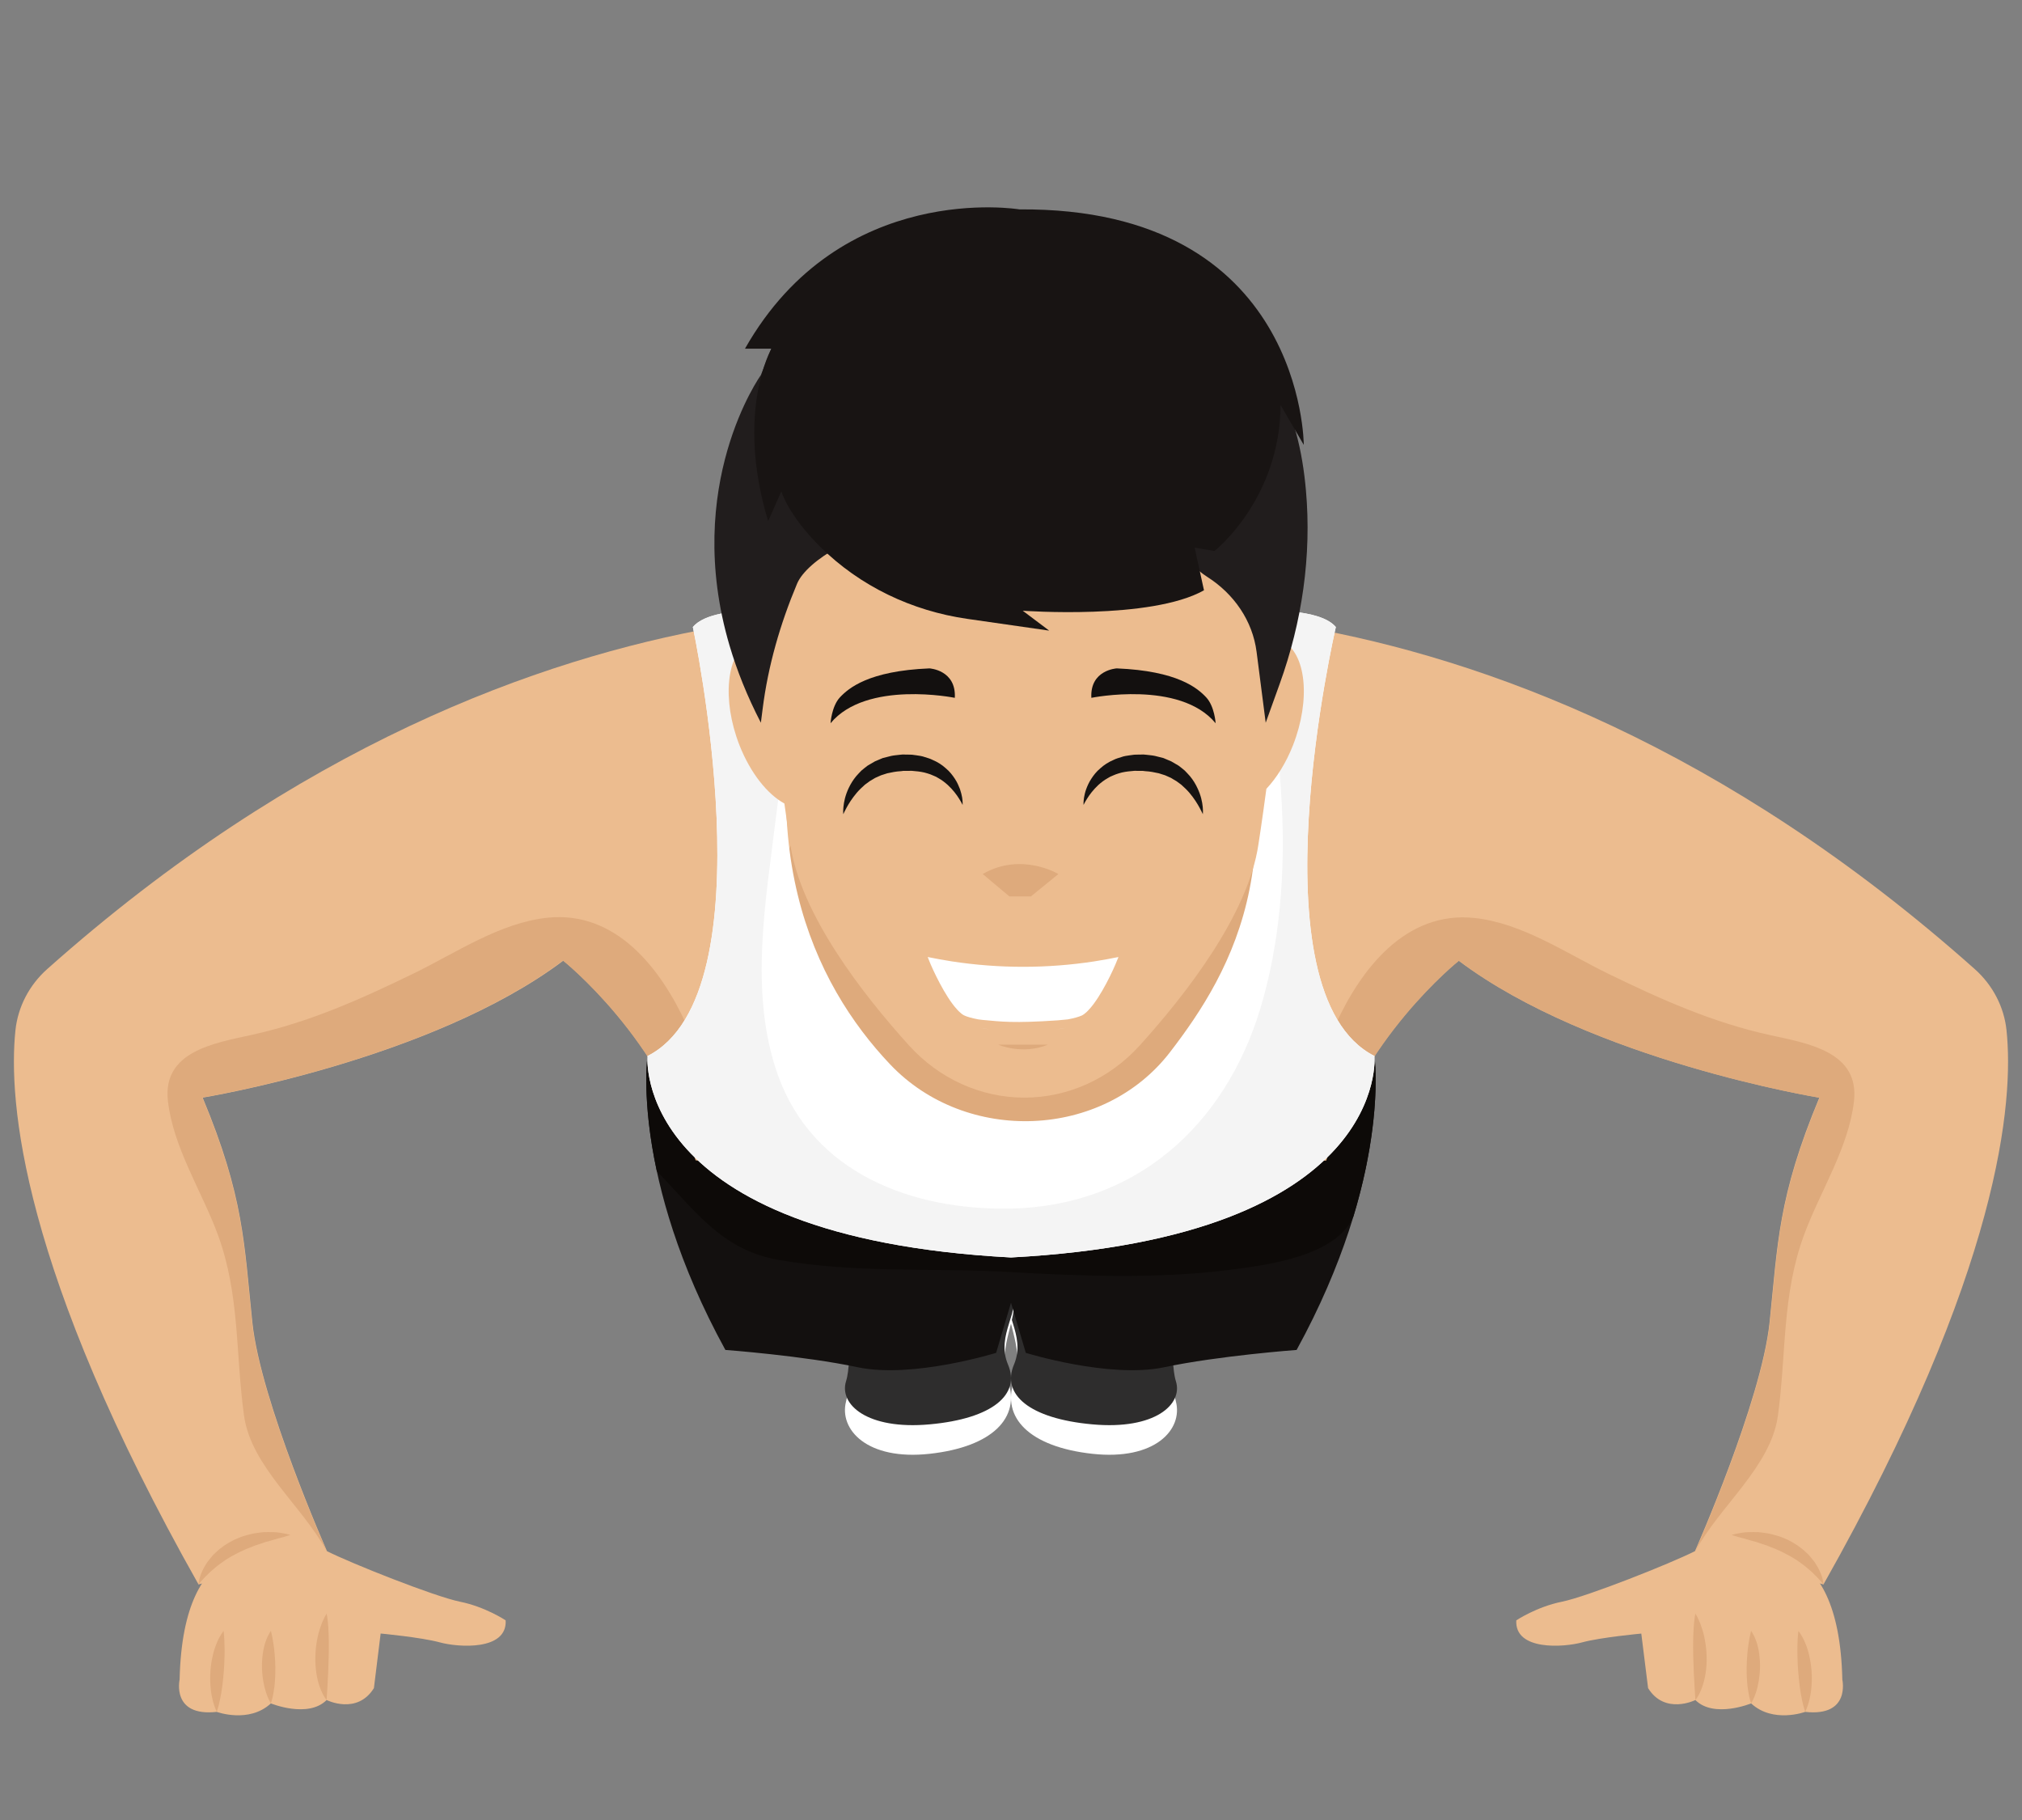 <svg xmlns="http://www.w3.org/2000/svg" xmlns:xlink="http://www.w3.org/1999/xlink" width="200" zoomAndPan="magnify" viewBox="0 0 150 135" height="180" preserveAspectRatio="xMidYMid meet" version="1.0"><rect x="0" y="0" width="150" height="135" fill="#808080" stroke="none"/><defs><clipPath id="256f083b71"><path d="M 13 114 L 38 114 L 38 127.867 L 13 127.867 Z M 13 114 " clip-rule="nonzero"/></clipPath><clipPath id="1faadea124"><path d="M 112 114 L 137 114 L 137 127.867 L 112 127.867 Z M 112 114 " clip-rule="nonzero"/></clipPath></defs><path fill="#ffffff" d="M 87.285 96.984 C 87.285 96.984 86.703 101.895 87.234 103.961 C 87.766 106.027 85.691 108.352 81.027 107.836 C 76.359 107.32 74.277 105.145 75.223 102.445 C 76.164 99.746 74.156 97.5 75 95.949 C 75.84 94.398 87.285 96.984 87.285 96.984 " fill-opacity="1" fill-rule="nonzero"/><path fill="#2e2d2d" d="M 87.285 96.715 C 87.285 96.715 86.707 100.758 87.234 102.457 C 87.766 104.16 85.691 106.078 81.027 105.652 C 76.359 105.227 74.277 103.434 75.223 101.215 C 76.164 98.988 74.156 97.141 75 95.863 C 75.84 94.586 87.285 96.715 87.285 96.715 " fill-opacity="1" fill-rule="nonzero"/><path fill="#ffffff" d="M 62.715 96.984 C 62.715 96.984 63.293 101.895 62.762 103.961 C 62.234 106.027 64.309 108.352 68.973 107.836 C 73.641 107.32 75.719 105.145 74.777 102.445 C 73.836 99.746 75.84 97.5 75 95.949 C 74.156 94.398 62.715 96.984 62.715 96.984 " fill-opacity="1" fill-rule="nonzero"/><path fill="#2e2d2d" d="M 62.715 96.715 C 62.715 96.715 63.293 100.758 62.762 102.457 C 62.234 104.16 64.309 106.078 68.973 105.652 C 73.641 105.227 75.719 103.434 74.777 101.215 C 73.836 98.988 75.84 97.141 75 95.863 C 74.156 94.586 62.715 96.715 62.715 96.715 " fill-opacity="1" fill-rule="nonzero"/><path fill="#13100f" d="M 101.961 78.332 L 75 92.742 L 48.035 78.332 C 48.035 78.332 46.758 87.27 53.812 100.133 C 53.812 100.133 59.582 100.559 63.641 101.418 C 67.703 102.273 73.898 100.348 73.898 100.348 L 75 96.629 L 76.098 100.348 C 76.098 100.348 82.297 102.273 86.355 101.418 C 90.418 100.559 96.188 100.133 96.188 100.133 C 103.242 87.27 101.961 78.332 101.961 78.332 " fill-opacity="1" fill-rule="nonzero"/><path fill="#0d0a08" d="M 57.793 93.461 C 63.668 94.473 69.109 94.016 75 94.359 C 80.238 94.66 85.93 94.867 91.199 94.195 C 93.934 93.848 98.953 93.211 100.305 90.406 C 100.336 90.336 100.371 90.277 100.406 90.215 C 102.613 82.906 101.961 78.332 101.961 78.332 C 85.109 87.34 64.891 87.34 48.035 78.332 C 48.035 78.332 47.578 81.547 48.73 86.887 C 51.488 89.668 53.461 92.719 57.793 93.461 " fill-opacity="1" fill-rule="nonzero"/><path fill="#ecbc8f" d="M 148.852 76.426 C 148.672 74.676 147.816 73.062 146.504 71.891 C 109.32 38.777 75 45.965 75 45.965 C 75 45.965 40.676 38.777 3.492 71.891 C 2.18 73.062 1.328 74.676 1.145 76.426 C 0.602 81.648 1.535 94.148 14.727 117.527 L 24.258 115.059 C 24.258 115.059 19.34 103.957 18.723 98.094 C 18.109 92.234 18.109 88.797 15.035 81.418 C 15.035 81.418 31.945 78.66 41.789 71.258 C 41.789 71.258 49.168 77.117 51.629 86.066 L 75 86.68 L 98.371 86.066 C 100.828 77.117 108.211 71.258 108.211 71.258 C 118.051 78.66 134.965 81.418 134.965 81.418 C 131.887 88.797 131.887 92.234 131.273 98.094 C 130.66 103.957 125.738 115.059 125.738 115.059 L 135.273 117.527 C 148.465 94.148 149.395 81.648 148.852 76.426 " fill-opacity="1" fill-rule="nonzero"/><path fill="#deaa7c" d="M 50.91 75.977 C 49.008 71.82 45.695 67.555 40.637 68.07 C 37.09 68.434 33.82 70.684 30.688 72.207 C 26.746 74.121 22.969 75.816 18.691 76.758 C 15.879 77.379 12.039 77.988 12.457 81.664 C 12.848 85.125 14.965 88.344 16.152 91.559 C 17.801 96.023 17.465 100.391 18.102 105 C 18.625 108.785 22.438 111.711 24.23 115.055 C 24.23 115.055 19.309 103.949 18.695 98.086 C 18.082 92.227 18.082 88.793 15.004 81.41 C 15.004 81.41 31.918 78.656 41.758 71.25 C 41.758 71.25 49.141 77.113 51.598 86.059 L 53.625 86.109 C 53.238 82.598 52.352 79.129 50.91 75.977 " fill-opacity="1" fill-rule="nonzero"/><path fill="#deaa7c" d="M 99.082 75.992 C 100.98 71.84 104.293 67.57 109.355 68.09 C 112.902 68.453 116.172 70.703 119.305 72.227 C 123.242 74.141 127.02 75.836 131.301 76.777 C 134.113 77.395 137.953 78.004 137.535 81.684 C 137.141 85.145 135.027 88.359 133.84 91.578 C 132.188 96.039 132.523 100.406 131.891 105.02 C 131.367 108.801 127.555 111.727 125.762 115.07 C 125.762 115.07 130.68 103.969 131.297 98.105 C 131.91 92.246 131.91 88.809 134.988 81.43 C 134.988 81.43 118.074 78.672 108.23 71.27 C 108.23 71.27 100.852 77.129 98.391 86.078 L 96.367 86.129 C 96.754 82.613 97.641 79.145 99.082 75.992 " fill-opacity="1" fill-rule="nonzero"/><g clip-path="url(#256f083b71)"><path fill="#ecbc8f" d="M 20.094 115.289 C 20.094 115.289 13.578 113.277 13.324 124.59 C 13.324 124.59 12.699 127.355 16.082 126.98 C 16.082 126.98 18.465 127.859 20.094 126.352 C 20.094 126.352 22.852 127.48 24.23 126.102 C 24.23 126.102 26.484 127.23 27.738 125.219 L 28.238 121.168 C 28.238 121.168 31.246 121.449 32.625 121.824 C 34.004 122.203 37.637 122.453 37.512 120.191 C 37.512 120.191 36.008 119.188 34.129 118.809 C 32.25 118.43 26.043 115.961 24.258 115.059 C 22.473 114.156 20.094 115.289 20.094 115.289 " fill-opacity="1" fill-rule="nonzero"/></g><path fill="#deaa7c" d="M 16.082 126.98 C 16.082 126.98 15.887 126.613 15.762 126.039 C 15.621 125.469 15.555 124.691 15.613 123.918 C 15.668 123.148 15.855 122.383 16.094 121.84 C 16.207 121.566 16.328 121.348 16.426 121.203 C 16.52 121.055 16.582 120.973 16.582 120.973 C 16.582 120.973 16.602 121.074 16.617 121.25 C 16.629 121.422 16.648 121.664 16.652 121.949 C 16.656 122.09 16.66 122.242 16.664 122.406 C 16.66 122.566 16.66 122.734 16.656 122.91 C 16.645 123.254 16.629 123.625 16.602 123.992 C 16.543 124.73 16.453 125.469 16.328 126.031 C 16.219 126.59 16.082 126.98 16.082 126.98 " fill-opacity="1" fill-rule="nonzero"/><path fill="#deaa7c" d="M 20.094 126.352 C 20.094 126.352 19.891 126.035 19.734 125.535 C 19.566 125.035 19.445 124.355 19.434 123.668 C 19.43 123.324 19.449 122.98 19.496 122.656 C 19.543 122.336 19.613 122.035 19.699 121.781 C 19.785 121.531 19.879 121.324 19.961 121.188 C 20.039 121.047 20.094 120.973 20.094 120.973 C 20.094 120.973 20.121 121.062 20.156 121.215 C 20.184 121.367 20.234 121.582 20.27 121.832 C 20.355 122.336 20.414 122.992 20.426 123.652 C 20.434 124.312 20.395 124.98 20.301 125.488 C 20.223 126 20.094 126.352 20.094 126.352 " fill-opacity="1" fill-rule="nonzero"/><path fill="#deaa7c" d="M 24.23 126.102 C 24.23 126.102 24.156 126.02 24.059 125.859 C 23.957 125.695 23.836 125.457 23.73 125.156 C 23.508 124.562 23.371 123.719 23.395 122.887 C 23.402 122.473 23.445 122.059 23.516 121.676 C 23.586 121.293 23.68 120.941 23.789 120.648 C 23.883 120.352 24.004 120.113 24.086 119.945 C 24.172 119.781 24.23 119.688 24.23 119.688 C 24.23 119.688 24.254 119.797 24.281 119.98 C 24.309 120.164 24.332 120.418 24.355 120.727 C 24.398 121.336 24.402 122.125 24.383 122.91 C 24.363 123.695 24.332 124.473 24.293 125.074 C 24.254 125.688 24.23 126.102 24.23 126.102 " fill-opacity="1" fill-rule="nonzero"/><path fill="#deaa7c" d="M 14.727 117.527 C 14.727 117.527 14.73 117.391 14.781 117.16 C 14.816 117.047 14.848 116.902 14.914 116.754 C 14.969 116.598 15.047 116.426 15.148 116.25 C 15.25 116.07 15.367 115.879 15.516 115.699 C 15.664 115.512 15.82 115.316 16.016 115.148 C 16.199 114.965 16.414 114.805 16.633 114.645 C 16.859 114.492 17.098 114.355 17.344 114.23 C 17.598 114.129 17.84 114 18.102 113.93 C 18.359 113.855 18.613 113.781 18.863 113.738 C 19.109 113.695 19.355 113.672 19.582 113.645 C 19.812 113.637 20.031 113.641 20.23 113.648 C 20.43 113.645 20.613 113.664 20.773 113.691 C 20.934 113.715 21.07 113.746 21.188 113.766 C 21.414 113.816 21.539 113.852 21.539 113.852 C 21.539 113.852 21.414 113.898 21.191 113.965 C 20.973 114.039 20.656 114.094 20.297 114.215 C 20.113 114.27 19.918 114.328 19.711 114.375 C 19.512 114.449 19.301 114.523 19.082 114.586 C 18.863 114.648 18.652 114.766 18.43 114.836 C 18.207 114.918 17.996 115.031 17.777 115.125 C 17.562 115.23 17.355 115.344 17.148 115.457 C 16.957 115.586 16.742 115.684 16.57 115.824 C 16.383 115.953 16.207 116.082 16.047 116.211 C 15.887 116.344 15.734 116.473 15.598 116.598 C 15.055 117.102 14.727 117.527 14.727 117.527 " fill-opacity="1" fill-rule="nonzero"/><g clip-path="url(#1faadea124)"><path fill="#ecbc8f" d="M 129.906 115.289 C 129.906 115.289 136.422 113.277 136.672 124.59 C 136.672 124.59 137.297 127.355 133.914 126.98 C 133.914 126.98 131.535 127.859 129.906 126.352 C 129.906 126.352 127.148 127.48 125.77 126.102 C 125.77 126.102 123.512 127.23 122.262 125.219 L 121.758 121.172 C 121.758 121.172 118.75 121.449 117.371 121.824 C 115.992 122.203 112.359 122.453 112.484 120.191 C 112.484 120.191 113.988 119.188 115.867 118.809 C 117.75 118.43 123.953 115.961 125.738 115.059 C 127.523 114.156 129.906 115.289 129.906 115.289 " fill-opacity="1" fill-rule="nonzero"/></g><path fill="#deaa7c" d="M 133.918 126.98 C 133.918 126.98 134.109 126.613 134.238 126.039 C 134.379 125.469 134.445 124.691 134.387 123.918 C 134.328 123.148 134.145 122.383 133.906 121.84 C 133.793 121.566 133.668 121.348 133.574 121.203 C 133.477 121.055 133.414 120.973 133.414 120.973 C 133.414 120.973 133.398 121.074 133.383 121.25 C 133.367 121.422 133.348 121.664 133.344 121.949 C 133.34 122.09 133.34 122.242 133.336 122.406 C 133.336 122.566 133.34 122.734 133.344 122.91 C 133.352 123.254 133.371 123.625 133.398 123.992 C 133.457 124.73 133.547 125.469 133.668 126.031 C 133.777 126.59 133.918 126.98 133.918 126.98 " fill-opacity="1" fill-rule="nonzero"/><path fill="#deaa7c" d="M 129.906 126.352 C 129.906 126.352 130.109 126.035 130.266 125.535 C 130.434 125.035 130.551 124.355 130.566 123.668 C 130.57 123.324 130.547 122.98 130.504 122.656 C 130.457 122.336 130.387 122.035 130.301 121.781 C 130.215 121.531 130.121 121.324 130.039 121.188 C 129.961 121.047 129.906 120.973 129.906 120.973 C 129.906 120.973 129.879 121.062 129.844 121.215 C 129.816 121.367 129.762 121.582 129.73 121.832 C 129.645 122.336 129.586 122.992 129.574 123.652 C 129.562 124.312 129.605 124.98 129.699 125.488 C 129.777 126 129.906 126.352 129.906 126.352 " fill-opacity="1" fill-rule="nonzero"/><path fill="#deaa7c" d="M 125.77 126.102 C 125.77 126.102 125.844 126.02 125.941 125.859 C 126.039 125.695 126.164 125.457 126.266 125.156 C 126.492 124.562 126.629 123.719 126.605 122.887 C 126.598 122.473 126.551 122.059 126.48 121.676 C 126.414 121.293 126.316 120.941 126.207 120.648 C 126.117 120.352 125.992 120.113 125.914 119.945 C 125.828 119.781 125.77 119.688 125.77 119.688 C 125.77 119.688 125.746 119.797 125.719 119.98 C 125.688 120.164 125.668 120.418 125.645 120.727 C 125.602 121.336 125.594 122.125 125.613 122.91 C 125.637 123.695 125.664 124.473 125.707 125.074 C 125.746 125.688 125.77 126.102 125.77 126.102 " fill-opacity="1" fill-rule="nonzero"/><path fill="#deaa7c" d="M 135.273 117.527 C 135.273 117.527 135.27 117.391 135.215 117.16 C 135.184 117.047 135.152 116.902 135.086 116.754 C 135.027 116.598 134.949 116.426 134.848 116.25 C 134.746 116.07 134.633 115.879 134.48 115.699 C 134.336 115.512 134.18 115.316 133.98 115.148 C 133.797 114.965 133.582 114.805 133.363 114.645 C 133.141 114.492 132.898 114.355 132.656 114.23 C 132.402 114.129 132.156 114 131.898 113.93 C 131.641 113.855 131.387 113.781 131.137 113.738 C 130.887 113.695 130.645 113.672 130.414 113.645 C 130.188 113.637 129.969 113.641 129.77 113.648 C 129.57 113.645 129.387 113.664 129.227 113.691 C 129.066 113.715 128.926 113.746 128.812 113.766 C 128.586 113.816 128.457 113.852 128.457 113.852 C 128.457 113.852 128.586 113.898 128.805 113.965 C 129.027 114.039 129.34 114.094 129.703 114.215 C 129.887 114.27 130.082 114.328 130.285 114.375 C 130.488 114.449 130.695 114.523 130.918 114.586 C 131.137 114.648 131.344 114.766 131.57 114.836 C 131.793 114.918 132.004 115.031 132.223 115.125 C 132.434 115.23 132.645 115.344 132.852 115.457 C 133.039 115.586 133.254 115.684 133.43 115.824 C 133.613 115.953 133.789 116.082 133.953 116.211 C 134.113 116.344 134.262 116.473 134.402 116.598 C 134.941 117.102 135.273 117.527 135.273 117.527 " fill-opacity="1" fill-rule="nonzero"/><path fill="#deaa7c" d="M 94.949 70.43 C 94.949 80.934 86.461 89.445 75.992 89.445 C 65.523 89.445 57.035 80.934 57.035 70.43 C 57.035 59.93 65.523 51.414 75.992 51.414 C 86.461 51.414 94.949 59.93 94.949 70.43 " fill-opacity="1" fill-rule="nonzero"/><path fill="#ffffff" d="M 101.965 78.332 C 92.777 73.684 99.098 46.512 99.098 46.512 C 97.402 44.484 89.555 45.562 89.555 45.562 C 97.004 62.672 91.395 72.066 86.801 78.039 C 81.816 84.52 71.676 84.887 66.043 78.961 C 60.359 72.973 55.293 62.539 60.445 45.562 C 60.445 45.562 53.094 44.484 51.398 46.512 C 51.398 46.512 57.219 73.684 48.035 78.332 C 48.035 78.332 46.82 91.773 75 93.273 C 103.176 91.773 101.965 78.332 101.965 78.332 " fill-opacity="1" fill-rule="nonzero"/><path fill="#f4f4f4" d="M 101.965 78.332 C 92.777 73.684 99.098 46.512 99.098 46.512 C 98.512 45.809 97.188 45.48 95.707 45.352 C 94.016 49.82 94.82 54.605 95.086 59.637 C 95.352 64.684 94.961 69.984 93.488 74.836 C 90.852 83.52 84.223 89.469 74.957 89.648 C 67.699 89.785 60.332 87.047 57.715 79.762 C 55.527 73.668 56.828 66.715 57.582 60.48 C 58.152 55.766 59.234 49.855 57.289 45.293 C 55.078 45.215 52.348 45.375 51.398 46.512 C 51.398 46.512 57.219 73.684 48.035 78.332 C 48.035 78.332 46.82 91.77 75 93.273 C 103.176 91.77 101.965 78.332 101.965 78.332 " fill-opacity="1" fill-rule="nonzero"/><path fill="#ecbc8f" d="M 95.137 47.562 C 95.812 39.156 95.895 29.984 93.355 27.977 C 92.125 27.004 90.426 26.145 88.566 25.402 C 80.512 22.184 71.473 22.184 63.418 25.402 C 61.559 26.145 59.859 27.004 58.629 27.977 C 56.109 29.969 56.172 39.027 56.836 47.387 C 56.418 47.328 56.012 47.379 55.641 47.562 C 53.887 48.445 53.535 51.895 54.855 55.273 C 55.672 57.348 56.93 58.91 58.188 59.602 C 58.445 61.48 58.629 62.633 58.629 62.633 C 59.387 67.828 64.012 73.766 67.438 77.551 C 69.672 80.016 72.758 81.418 75.992 81.418 C 79.227 81.418 82.312 80.016 84.547 77.551 C 87.973 73.766 92.594 67.828 93.355 62.633 C 93.355 62.633 93.609 61.027 93.945 58.512 C 94.707 57.699 95.406 56.59 95.922 55.273 C 97.246 51.895 96.895 48.445 95.137 47.562 " fill-opacity="1" fill-rule="nonzero"/><path fill="#211d1d" d="M 59.129 43.297 C 59.867 41.543 63.758 39.254 67.867 38.75 L 66.043 41.781 C 66.043 41.781 77.465 42.211 85.23 35.172 C 85.23 35.172 86.156 40.617 89.57 42.797 C 91.535 44.051 92.922 46.039 93.219 48.355 L 93.895 53.609 L 94.934 50.723 C 96.59 46.133 97.312 41.234 96.879 36.367 C 96.375 30.641 94.242 24.598 87.516 24.598 C 87.516 24.598 85.742 6.512 57.871 24.203 L 56.445 27.82 C 56.445 27.82 50.598 35.98 54.129 47.914 C 54.668 49.73 55.422 51.633 56.445 53.609 L 56.574 52.594 C 56.977 49.387 57.879 46.273 59.129 43.297 " fill-opacity="1" fill-rule="nonzero"/><path fill="#181413" d="M 75.625 15.531 C 75.625 15.531 62.379 13.316 55.266 25.863 L 57.23 25.863 C 57.23 25.863 54.531 30.539 56.984 38.656 L 57.965 36.441 C 57.965 36.441 58.445 38.172 60.84 40.551 C 63.793 43.484 67.652 45.316 71.766 45.906 L 77.832 46.777 L 75.871 45.301 C 75.871 45.301 85.395 46 89.316 43.785 L 88.625 40.625 L 90.094 40.871 C 90.094 40.871 94.949 37.059 95 30.047 L 96.719 33 C 96.719 33 96.719 15.379 75.625 15.531 " fill-opacity="1" fill-rule="nonzero"/><path fill="#deaa7c" d="M 72.902 64.832 L 74.879 66.492 L 76.477 66.492 L 78.516 64.832 C 78.516 64.832 75.773 63.168 72.902 64.832 " fill-opacity="1" fill-rule="nonzero"/><path fill="#161312" d="M 62.559 60.395 C 62.559 60.395 62.535 60.195 62.57 59.848 C 62.605 59.5 62.699 58.996 62.969 58.434 C 63.105 58.152 63.281 57.859 63.516 57.574 C 63.633 57.438 63.766 57.301 63.902 57.16 C 64.047 57.031 64.207 56.914 64.367 56.789 C 64.543 56.688 64.719 56.582 64.902 56.477 C 65.09 56.391 65.285 56.309 65.484 56.23 C 65.688 56.176 65.891 56.121 66.102 56.074 C 66.309 56.027 66.52 56.016 66.73 55.988 L 66.887 55.973 C 66.926 55.973 66.906 55.969 67 55.965 L 67.07 55.969 L 67.355 55.973 L 67.645 55.98 C 67.742 55.988 67.859 56.008 67.969 56.023 C 68.188 56.055 68.406 56.082 68.602 56.156 C 68.801 56.219 69 56.27 69.184 56.367 C 69.559 56.523 69.895 56.742 70.168 56.992 C 70.457 57.23 70.668 57.512 70.84 57.773 C 71.016 58.039 71.125 58.305 71.215 58.535 C 71.297 58.773 71.344 58.984 71.375 59.156 C 71.43 59.504 71.41 59.707 71.41 59.707 C 71.41 59.707 71.328 59.523 71.148 59.242 C 70.973 58.957 70.691 58.578 70.301 58.219 C 70.102 58.043 69.883 57.867 69.629 57.727 C 69.508 57.645 69.375 57.582 69.23 57.527 C 69.098 57.461 68.953 57.414 68.801 57.367 C 68.508 57.27 68.172 57.223 67.871 57.199 C 67.789 57.191 67.719 57.18 67.633 57.176 L 67.344 57.18 L 66.988 57.18 C 67.031 57.18 66.961 57.184 66.957 57.188 L 66.828 57.203 C 66.48 57.219 66.152 57.289 65.824 57.359 C 65.672 57.414 65.516 57.461 65.359 57.508 C 65.211 57.574 65.066 57.637 64.922 57.703 C 64.789 57.781 64.656 57.867 64.523 57.941 C 64.402 58.031 64.273 58.117 64.16 58.207 C 63.938 58.406 63.73 58.602 63.555 58.809 C 63.207 59.219 62.957 59.625 62.797 59.918 C 62.637 60.211 62.559 60.395 62.559 60.395 " fill-opacity="1" fill-rule="nonzero"/><path fill="#13100f" d="M 70.832 51.762 C 70.832 51.762 64.27 50.43 61.613 53.648 C 61.613 53.648 61.688 52.391 62.312 51.723 C 62.941 51.059 64.418 49.762 68.953 49.578 C 68.953 49.578 70.945 49.691 70.832 51.762 " fill-opacity="1" fill-rule="nonzero"/><path fill="#161312" d="M 89.23 60.395 C 89.23 60.395 89.258 60.195 89.223 59.848 C 89.188 59.5 89.094 58.996 88.82 58.434 C 88.688 58.152 88.512 57.859 88.277 57.574 C 88.16 57.438 88.023 57.301 87.891 57.16 C 87.746 57.031 87.586 56.914 87.426 56.789 C 87.25 56.688 87.07 56.582 86.891 56.477 C 86.699 56.391 86.508 56.309 86.309 56.23 C 86.105 56.176 85.898 56.121 85.691 56.074 C 85.484 56.027 85.273 56.016 85.062 55.988 L 84.906 55.973 C 84.863 55.973 84.887 55.969 84.793 55.965 L 84.723 55.969 L 84.434 55.973 L 84.148 55.98 C 84.047 55.988 83.93 56.008 83.824 56.023 C 83.605 56.055 83.383 56.082 83.191 56.156 C 82.992 56.219 82.793 56.27 82.609 56.367 C 82.234 56.523 81.898 56.742 81.625 56.992 C 81.336 57.23 81.121 57.512 80.953 57.773 C 80.777 58.039 80.664 58.305 80.578 58.535 C 80.492 58.773 80.449 58.984 80.418 59.156 C 80.363 59.504 80.383 59.707 80.383 59.707 C 80.383 59.707 80.465 59.523 80.645 59.242 C 80.82 58.957 81.102 58.578 81.488 58.219 C 81.688 58.043 81.91 57.867 82.164 57.727 C 82.285 57.645 82.418 57.582 82.559 57.527 C 82.695 57.461 82.84 57.414 82.988 57.367 C 83.281 57.27 83.621 57.223 83.922 57.199 C 84 57.191 84.07 57.18 84.16 57.176 L 84.445 57.18 L 84.805 57.18 C 84.758 57.18 84.828 57.184 84.836 57.188 L 84.965 57.203 C 85.312 57.219 85.641 57.289 85.965 57.359 C 86.121 57.414 86.277 57.461 86.434 57.508 C 86.582 57.574 86.727 57.637 86.871 57.703 C 87.004 57.781 87.133 57.867 87.27 57.941 C 87.391 58.031 87.52 58.117 87.633 58.207 C 87.855 58.406 88.062 58.602 88.238 58.809 C 88.586 59.219 88.832 59.625 88.992 59.918 C 89.156 60.211 89.23 60.395 89.23 60.395 " fill-opacity="1" fill-rule="nonzero"/><path fill="#13100f" d="M 80.961 51.762 C 80.961 51.762 87.523 50.43 90.18 53.648 C 90.18 53.648 90.105 52.391 89.477 51.723 C 88.852 51.059 87.375 49.762 82.84 49.578 C 82.84 49.578 80.848 49.691 80.961 51.762 " fill-opacity="1" fill-rule="nonzero"/><path fill="#ffffff" d="M 73.445 76.355 C 73.148 76.32 72.855 76.277 72.586 76.227 C 72.641 76.234 72.973 76.297 73.445 76.355 " fill-opacity="1" fill-rule="nonzero"/><path fill="#ffffff" d="M 79.207 76.227 C 78.938 76.277 78.645 76.32 78.348 76.355 C 78.82 76.297 79.148 76.234 79.207 76.227 " fill-opacity="1" fill-rule="nonzero"/><path fill="#ffffff" d="M 82.926 71.102 C 82.93 71.094 82.93 71.09 82.934 71.086 C 82.953 71.027 82.969 70.988 82.969 70.988 C 82.375 71.109 81.773 71.219 81.176 71.312 C 77.676 71.848 74.117 71.848 70.617 71.312 C 70.016 71.219 69.418 71.109 68.82 70.988 C 68.82 70.988 68.836 71.027 68.859 71.086 C 68.863 71.09 68.863 71.094 68.867 71.102 C 68.879 71.133 68.895 71.172 68.914 71.223 C 69.176 71.902 70.113 73.914 70.98 74.855 C 71 74.875 71.016 74.898 71.035 74.918 C 71.078 74.961 71.121 75.008 71.164 75.047 C 71.195 75.078 71.227 75.105 71.262 75.133 C 71.289 75.156 71.32 75.184 71.348 75.207 C 71.41 75.254 71.473 75.293 71.527 75.32 C 71.762 75.43 72.137 75.531 72.57 75.613 C 72.68 75.625 72.785 75.641 72.883 75.652 C 74.301 75.781 75.152 75.91 78.473 75.684 C 78.707 75.664 78.957 75.641 79.219 75.613 C 79.652 75.531 80.027 75.43 80.266 75.32 C 80.32 75.293 80.379 75.254 80.441 75.207 C 80.473 75.184 80.5 75.156 80.531 75.133 C 80.562 75.105 80.594 75.078 80.629 75.047 C 80.668 75.008 80.711 74.961 80.754 74.918 C 80.773 74.898 80.793 74.875 80.812 74.855 C 81.68 73.914 82.617 71.902 82.875 71.223 C 82.895 71.172 82.91 71.133 82.926 71.102 " fill-opacity="1" fill-rule="nonzero"/><path fill="#deaa7c" d="M 74.051 77.488 C 74.051 77.488 75.84 78.273 77.738 77.488 " fill-opacity="1" fill-rule="nonzero"/></svg>